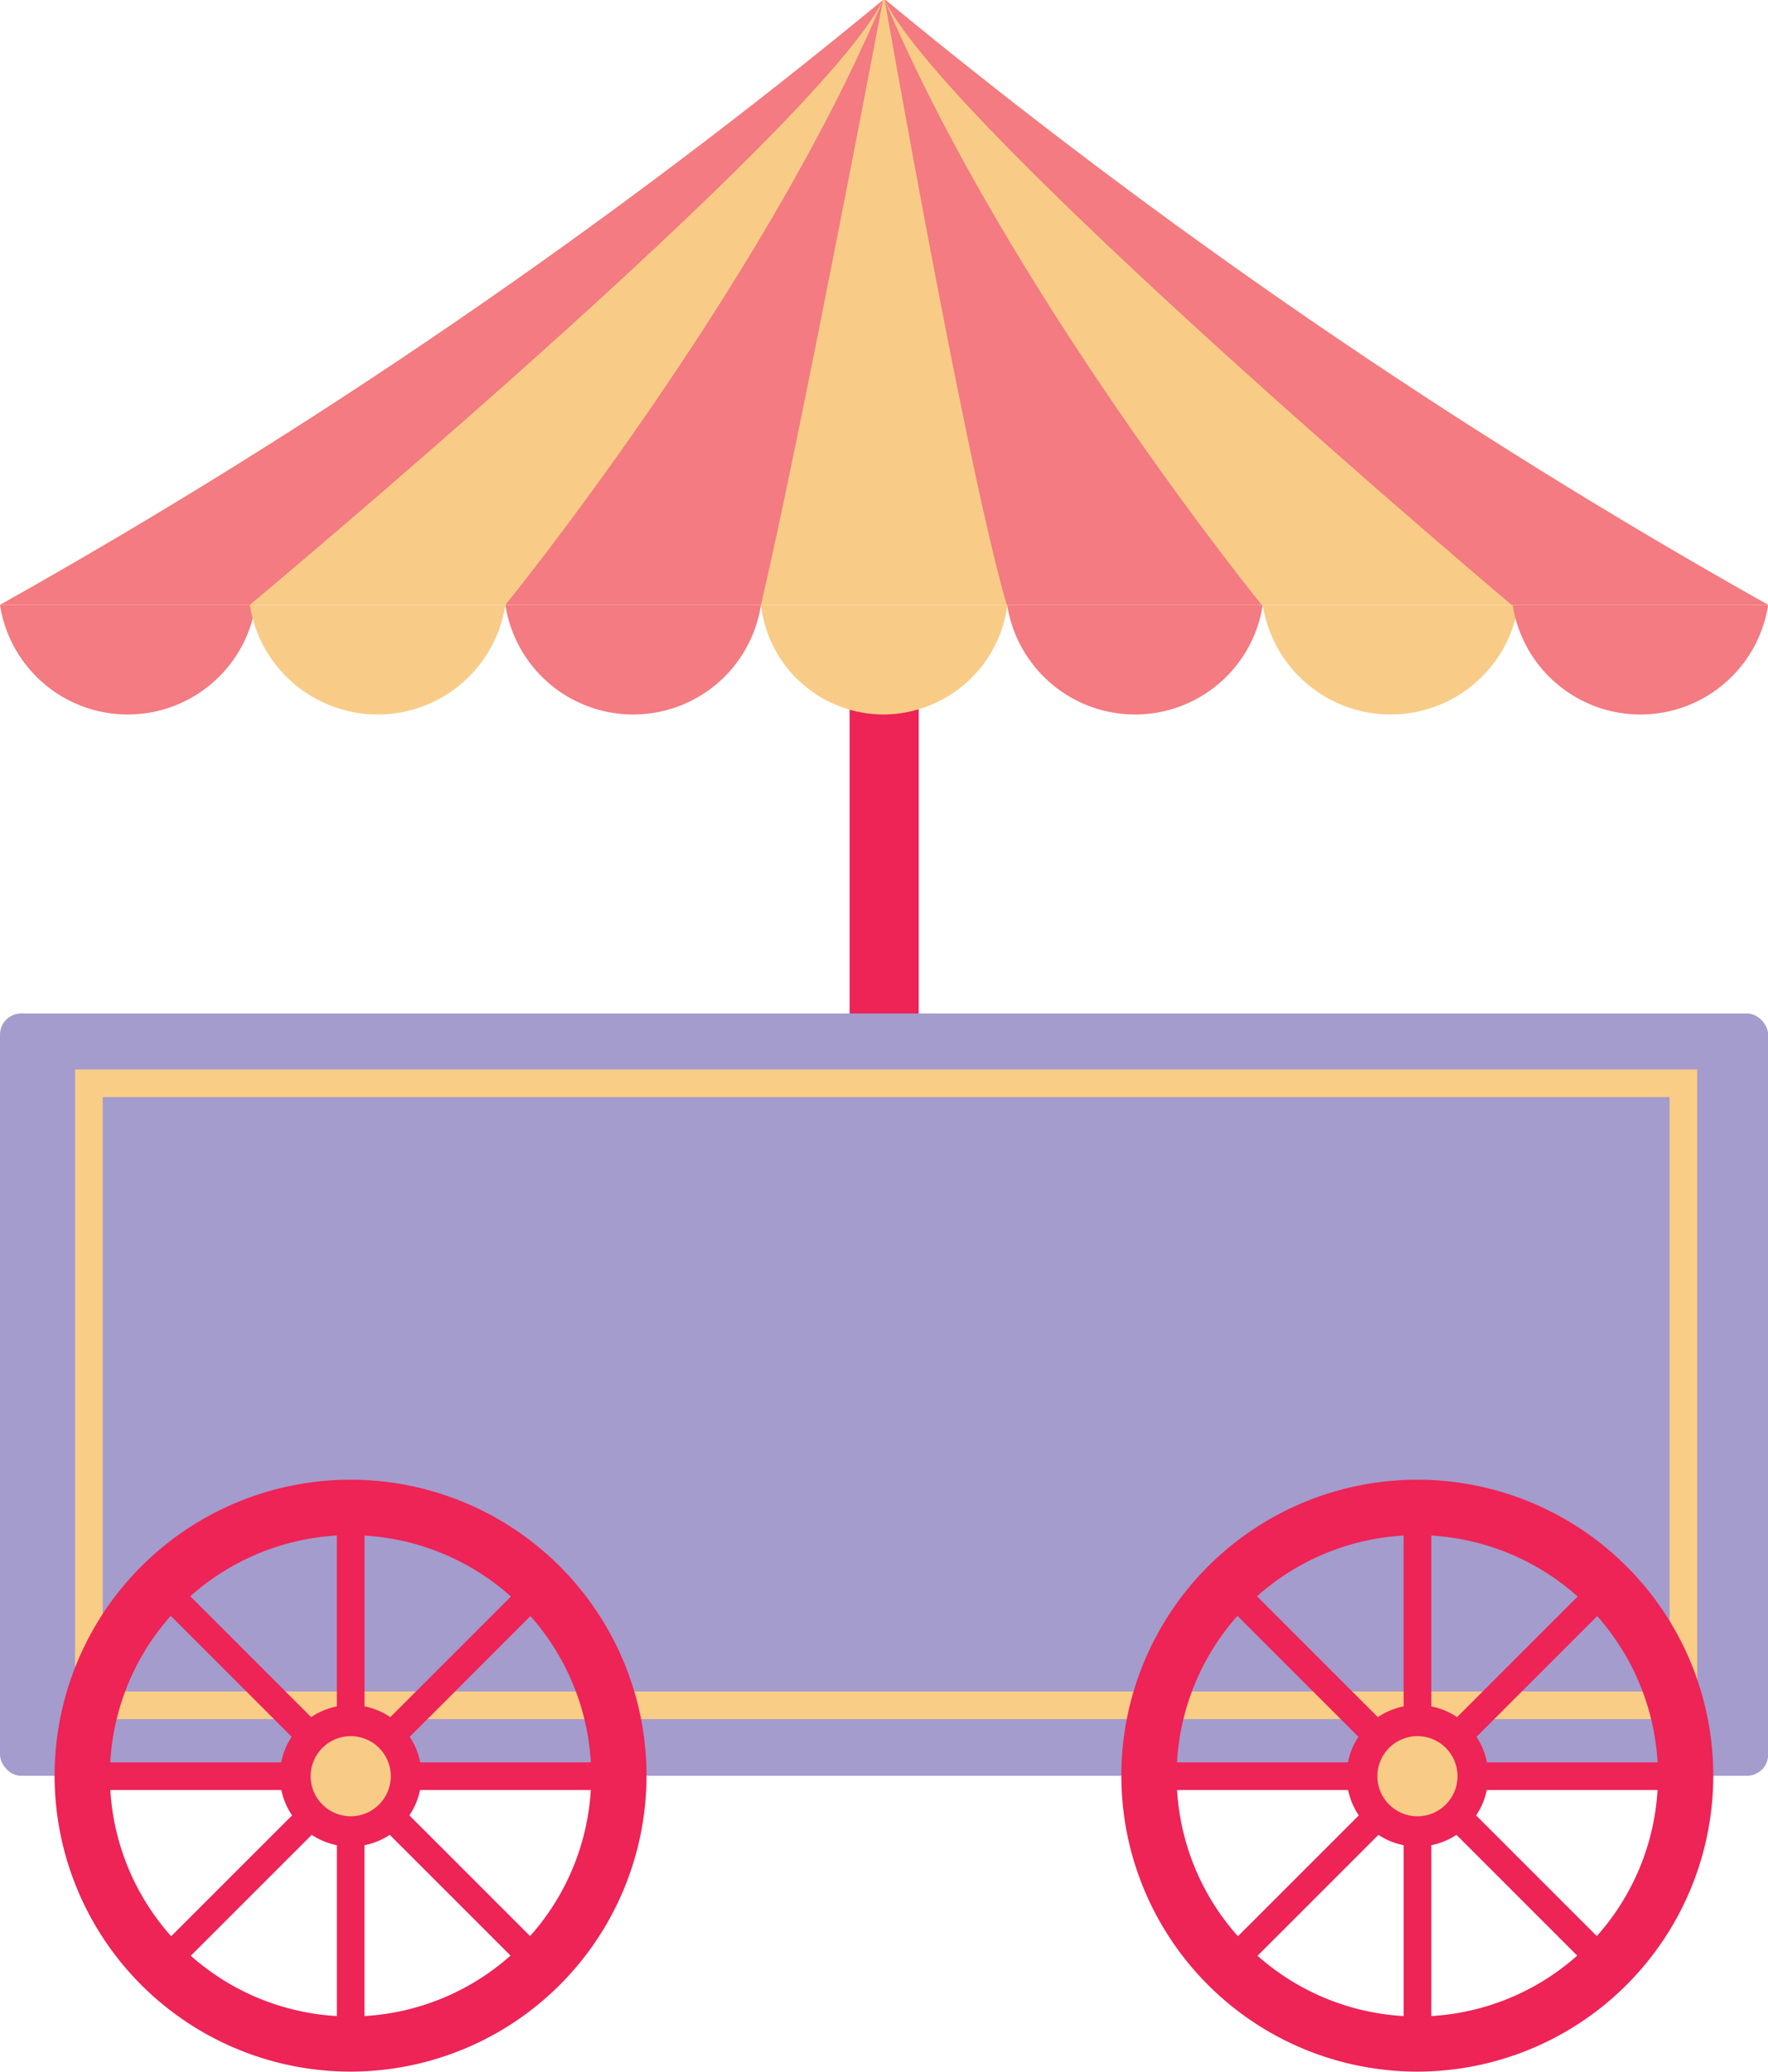 <?xml version="1.0" encoding="UTF-8"?>
<!DOCTYPE svg PUBLIC '-//W3C//DTD SVG 1.0//EN'
          'http://www.w3.org/TR/2001/REC-SVG-20010904/DTD/svg10.dtd'>
<svg height="149.9" preserveAspectRatio="xMidYMid meet" version="1.0" viewBox="-0.0 -0.0 127.9 149.9" width="127.9" xmlns="http://www.w3.org/2000/svg" xmlns:xlink="http://www.w3.org/1999/xlink" zoomAndPan="magnify"
><defs
  ><clipPath id="a"
    ><path d="M64.06,0h-.18A433.75,433.75,0,0,1,0,43.76H127.91v0A435.08,435.08,0,0,1,64.06,0Z" fill="#f8cc87"
    /></clipPath
  ></defs
  ><g data-name="Layer 2"
  ><g data-name="Layer 3"
    ><g id="change1_1"
      ><path d="M61.46 47.72H66.46V75.57H61.46z" fill="#ee2356"
      /></g
      ><g id="change2_1"
      ><rect fill="#a39ccc" height="55.15" rx="1.53" width="127.91" y="73.32"
      /></g
      ><g id="change3_1"
      ><path d="M122.78,124.37H5.43v-47H122.78Zm-115.35-2H120.78v-43H7.43Z" fill="#f9cd86"
      /></g
      ><g id="change1_2"
      ><path d="M25.37,149.87a21.41,21.41,0,1,1,21.4-21.4A21.42,21.42,0,0,1,25.37,149.87Zm0-38.81a17.41,17.41,0,1,0,17.4,17.41A17.43,17.43,0,0,0,25.37,111.06Z" fill="#ee2356"
      /></g
      ><g id="change1_3"
      ><path d="M24.37 109.27H26.37V147.74H24.37z" fill="#ee2356"
      /></g
      ><g id="change1_4"
      ><path d="M6.14 127.5H44.61V129.5H6.14z" fill="#ee2356"
      /></g
      ><g id="change1_5"
      ><path d="M6.14 127.5H44.61V129.5H6.14z" fill="#ee2356" transform="rotate(-45 25.376 128.499)"
      /></g
      ><g id="change1_6"
      ><path d="M24.37 109.27H26.37V147.74H24.37z" fill="#ee2356" transform="rotate(-45 25.376 128.499)"
      /></g
      ><g id="change1_7"
      ><circle cx="25.37" cy="128.47" fill="#ee2356" r="5.12"
      /></g
      ><g id="change4_1"
      ><circle cx="25.37" cy="128.5" fill="#f8cc87" r="2.9"
      /></g
      ><g id="change1_8"
      ><path d="M102.54,149.87a21.41,21.41,0,1,1,21.4-21.4A21.42,21.42,0,0,1,102.54,149.87Zm0-38.81a17.41,17.41,0,1,0,17.4,17.41A17.43,17.43,0,0,0,102.54,111.06Z" fill="#ee2356"
      /></g
      ><g id="change1_9"
      ><path d="M101.54 109.27H103.54V147.74H101.54z" fill="#ee2356"
      /></g
      ><g id="change1_10"
      ><path d="M83.31 127.5H121.78V129.5H83.31z" fill="#ee2356"
      /></g
      ><g id="change1_11"
      ><path d="M83.31 127.5H121.78V129.5H83.31z" fill="#ee2356" transform="rotate(-45 102.548 128.503)"
      /></g
      ><g id="change1_12"
      ><path d="M101.54 109.27H103.54V147.74H101.54z" fill="#ee2356" transform="rotate(-45 102.548 128.503)"
      /></g
      ><g id="change1_13"
      ><circle cx="102.54" cy="128.47" fill="#ee2356" r="5.12"
      /></g
      ><g id="change4_2"
      ><circle cx="102.54" cy="128.5" fill="#f8cc87" r="2.9"
      /></g
      ><g id="change5_2"
      ><path d="M0,43.76a9.35,9.35,0,0,0,9.24,7.93h0a9.36,9.36,0,0,0,9.25-7.93Z" fill="#f37b81"
      /></g
      ><g id="change4_3"
      ><path d="M18.07,43.76a9.37,9.37,0,0,0,9.25,7.93h0a9.35,9.35,0,0,0,9.24-7.93Z" fill="#f8cc87"
      /></g
      ><g id="change5_3"
      ><path d="M36.56,43.76a9.36,9.36,0,0,0,9.25,7.93h0a9.35,9.35,0,0,0,9.24-7.93Z" fill="#f37b81"
      /></g
      ><g id="change4_4"
      ><path d="M55.05,43.76a8.94,8.94,0,0,0,8.83,7.93h0a9.09,9.09,0,0,0,9-7.93Z" fill="#f8cc87"
      /></g
      ><g id="change5_4"
      ><path d="M72.86,43.76a9.37,9.37,0,0,0,9.25,7.93h0a9.35,9.35,0,0,0,9.24-7.93Z" fill="#f37b81"
      /></g
      ><g id="change4_5"
      ><path d="M91.35,43.76a9.37,9.37,0,0,0,9.25,7.93h0a9.35,9.35,0,0,0,9.24-7.93Z" fill="#f8cc87"
      /></g
      ><g id="change5_5"
      ><path d="M109.43,43.76a9.35,9.35,0,0,0,9.24,7.93h0a9.35,9.35,0,0,0,9.24-7.93Z" fill="#f37b81"
      /></g
      ><g id="change4_6"
      ><path d="M64.06,0h-.18A433.75,433.75,0,0,1,0,43.76H127.91v0A435.08,435.08,0,0,1,64.06,0Z" fill="#f8cc87"
      /></g
      ><g clip-path="url(#a)" fill="#f37b81" id="change5_1"
      ><path d="M18.07,43.76S59.29,9.37,63.88,0,36.56-21.62,36.56-21.62l-50.3,71.74Z"
        /><path d="M36.56,43.76S55,21.11,63.88,0c0,0-6.05,31.93-8.83,43.76-2.37,10.08-12.28,22.7-12.28,22.7Z"
        /><path d="M109.35,43.76S68.55,9.37,64,0,91.27-21.62,91.27-21.62l50.31,71.74Z"
        /><path d="M91.27,43.76S72.89,21.11,64,0c0,0,5.91,33.82,8.83,43.76s12.27,22.7,12.27,22.7Z"
      /></g
    ></g
  ></g
></svg
>
